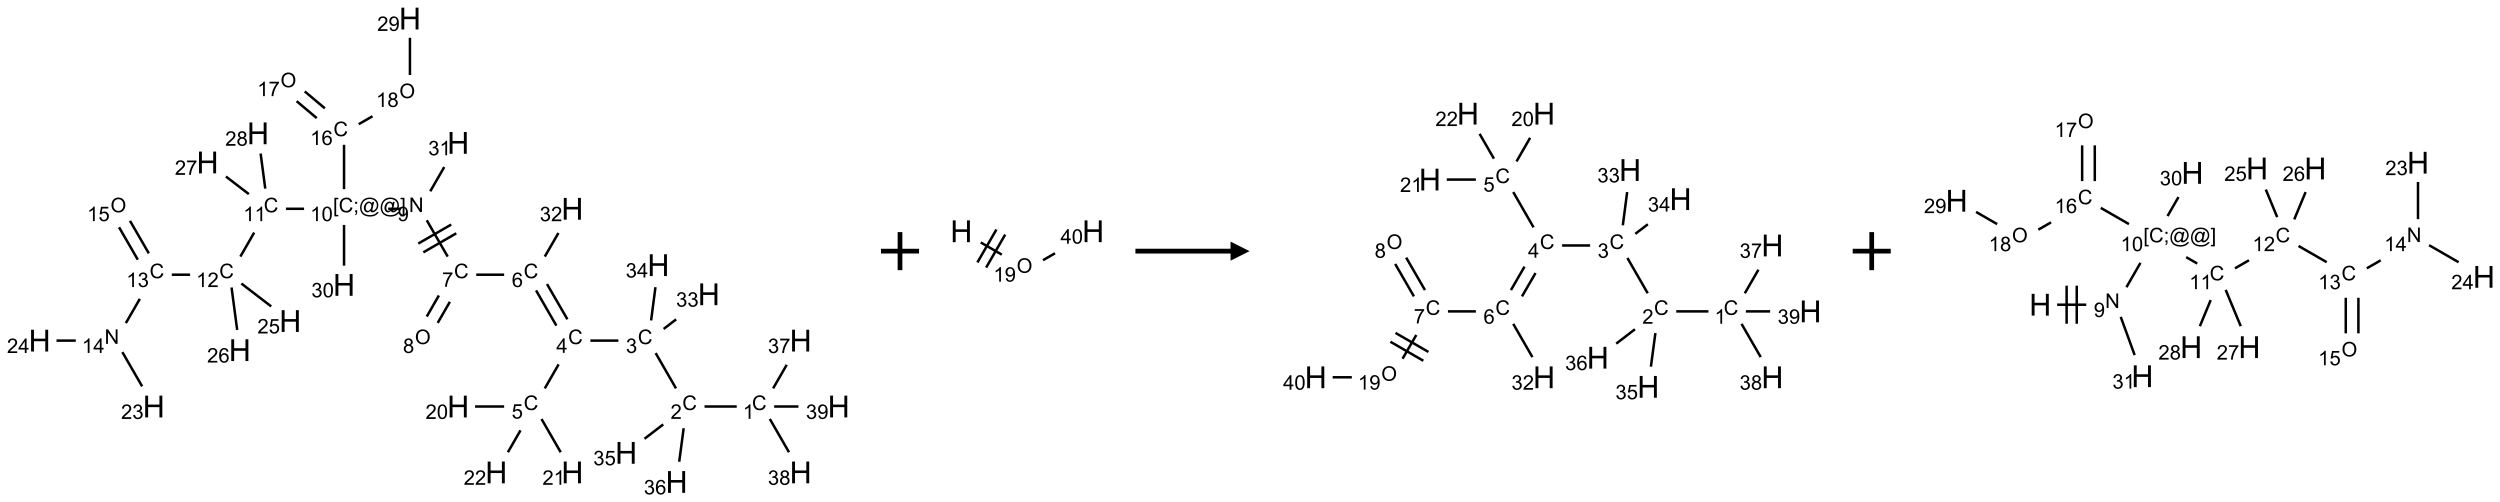 <?xml version="1.0" encoding="UTF-8"?>
<svg xmlns="http://www.w3.org/2000/svg" xmlns:xlink="http://www.w3.org/1999/xlink" width="1314" height="264" viewBox="0 0 1314 264">
<defs>
<g>
<g id="glyph-0-0">
<path d="M 1.332 0 L 1.332 -6.668 L 6.668 -6.668 L 6.668 0 Z M 1.5 -0.168 L 6.5 -0.168 L 6.5 -6.5 L 1.5 -6.5 Z M 1.5 -0.168 "/>
</g>
<g id="glyph-0-1">
<path d="M 6.27 -2.676 L 7.281 -2.422 C 7.07 -1.594 6.688 -0.961 6.137 -0.523 C 5.586 -0.086 4.914 0.129 4.121 0.129 C 3.297 0.129 2.629 -0.039 2.113 -0.371 C 1.598 -0.707 1.203 -1.191 0.934 -1.828 C 0.664 -2.465 0.531 -3.145 0.531 -3.875 C 0.531 -4.672 0.684 -5.363 0.988 -5.957 C 1.293 -6.547 1.723 -6.996 2.285 -7.305 C 2.844 -7.613 3.461 -7.766 4.137 -7.766 C 4.898 -7.766 5.543 -7.57 6.062 -7.184 C 6.582 -6.793 6.945 -6.246 7.152 -5.543 L 6.156 -5.309 C 5.98 -5.863 5.723 -6.266 5.387 -6.52 C 5.051 -6.773 4.625 -6.902 4.113 -6.902 C 3.527 -6.902 3.039 -6.762 2.645 -6.48 C 2.25 -6.199 1.973 -5.82 1.812 -5.348 C 1.652 -4.871 1.574 -4.383 1.574 -3.879 C 1.574 -3.23 1.668 -2.664 1.855 -2.18 C 2.047 -1.695 2.34 -1.332 2.738 -1.094 C 3.137 -0.855 3.57 -0.734 4.035 -0.734 C 4.602 -0.734 5.082 -0.898 5.473 -1.223 C 5.867 -1.551 6.133 -2.035 6.27 -2.676 Z M 6.27 -2.676 "/>
</g>
<g id="glyph-0-2">
<path d="M 3.973 0 L 3.035 0 L 3.035 -5.973 C 2.809 -5.758 2.516 -5.543 2.148 -5.328 C 1.781 -5.113 1.453 -4.953 1.16 -4.844 L 1.16 -5.75 C 1.684 -5.996 2.145 -6.297 2.535 -6.645 C 2.93 -6.996 3.207 -7.336 3.371 -7.668 L 3.973 -7.668 Z M 3.973 0 "/>
</g>
<g id="glyph-0-3">
<path d="M 5.371 -0.902 L 5.371 0 L 0.324 0 C 0.316 -0.227 0.352 -0.441 0.434 -0.652 C 0.562 -0.996 0.766 -1.332 1.051 -1.668 C 1.332 -2 1.742 -2.387 2.277 -2.824 C 3.105 -3.504 3.668 -4.043 3.957 -4.441 C 4.25 -4.84 4.395 -5.215 4.395 -5.566 C 4.395 -5.938 4.262 -6.254 3.996 -6.508 C 3.73 -6.762 3.387 -6.891 2.957 -6.891 C 2.508 -6.891 2.145 -6.754 1.875 -6.484 C 1.605 -6.215 1.469 -5.84 1.465 -5.359 L 0.5 -5.457 C 0.566 -6.176 0.812 -6.727 1.246 -7.102 C 1.676 -7.477 2.254 -7.668 2.98 -7.668 C 3.711 -7.668 4.293 -7.465 4.719 -7.059 C 5.145 -6.652 5.359 -6.148 5.359 -5.547 C 5.359 -5.242 5.297 -4.941 5.172 -4.645 C 5.047 -4.352 4.84 -4.039 4.551 -3.715 C 4.262 -3.387 3.777 -2.938 3.105 -2.371 C 2.543 -1.898 2.18 -1.578 2.02 -1.41 C 1.859 -1.242 1.73 -1.07 1.625 -0.902 Z M 5.371 -0.902 "/>
</g>
<g id="glyph-0-4">
<path d="M 0.449 -2.016 L 1.387 -2.141 C 1.492 -1.609 1.676 -1.227 1.934 -0.992 C 2.191 -0.758 2.508 -0.641 2.879 -0.641 C 3.32 -0.641 3.695 -0.793 3.996 -1.098 C 4.301 -1.402 4.453 -1.781 4.453 -2.234 C 4.453 -2.664 4.312 -3.02 4.031 -3.301 C 3.75 -3.578 3.391 -3.719 2.957 -3.719 C 2.781 -3.719 2.562 -3.684 2.297 -3.613 L 2.402 -4.438 C 2.465 -4.43 2.516 -4.426 2.551 -4.426 C 2.949 -4.426 3.312 -4.531 3.629 -4.738 C 3.949 -4.949 4.109 -5.27 4.109 -5.703 C 4.109 -6.047 3.992 -6.332 3.762 -6.559 C 3.527 -6.785 3.227 -6.895 2.859 -6.895 C 2.496 -6.895 2.191 -6.781 1.949 -6.551 C 1.707 -6.324 1.547 -5.98 1.48 -5.52 L 0.543 -5.688 C 0.656 -6.316 0.918 -6.805 1.324 -7.148 C 1.73 -7.492 2.234 -7.668 2.84 -7.668 C 3.254 -7.668 3.641 -7.578 3.988 -7.398 C 4.34 -7.219 4.609 -6.977 4.793 -6.668 C 4.98 -6.359 5.074 -6.031 5.074 -5.684 C 5.074 -5.352 4.984 -5.051 4.809 -4.781 C 4.629 -4.512 4.367 -4.297 4.02 -4.137 C 4.473 -4.031 4.824 -3.816 5.074 -3.488 C 5.324 -3.16 5.449 -2.75 5.449 -2.254 C 5.449 -1.59 5.203 -1.023 4.719 -0.559 C 4.234 -0.098 3.617 0.137 2.875 0.137 C 2.203 0.137 1.648 -0.062 1.207 -0.465 C 0.762 -0.863 0.512 -1.379 0.449 -2.016 Z M 0.449 -2.016 "/>
</g>
<g id="glyph-0-5">
<path d="M 3.449 0 L 3.449 -1.828 L 0.137 -1.828 L 0.137 -2.688 L 3.621 -7.637 L 4.387 -7.637 L 4.387 -2.688 L 5.418 -2.688 L 5.418 -1.828 L 4.387 -1.828 L 4.387 0 Z M 3.449 -2.688 L 3.449 -6.129 L 1.059 -2.688 Z M 3.449 -2.688 "/>
</g>
<g id="glyph-0-6">
<path d="M 0.441 -2 L 1.426 -2.082 C 1.5 -1.605 1.668 -1.242 1.934 -1.004 C 2.199 -0.762 2.52 -0.641 2.895 -0.641 C 3.348 -0.641 3.73 -0.812 4.043 -1.152 C 4.355 -1.492 4.512 -1.941 4.512 -2.504 C 4.512 -3.039 4.359 -3.461 4.059 -3.77 C 3.758 -4.078 3.367 -4.234 2.879 -4.234 C 2.578 -4.234 2.305 -4.164 2.062 -4.027 C 1.82 -3.891 1.629 -3.715 1.488 -3.496 L 0.609 -3.609 L 1.348 -7.531 L 5.145 -7.531 L 5.145 -6.637 L 2.098 -6.637 L 1.688 -4.582 C 2.145 -4.902 2.625 -5.062 3.129 -5.062 C 3.797 -5.062 4.359 -4.832 4.816 -4.371 C 5.277 -3.91 5.504 -3.312 5.504 -2.59 C 5.504 -1.898 5.305 -1.301 4.902 -0.797 C 4.41 -0.18 3.742 0.129 2.895 0.129 C 2.199 0.129 1.633 -0.062 1.195 -0.453 C 0.758 -0.844 0.504 -1.359 0.441 -2 Z M 0.441 -2 "/>
</g>
<g id="glyph-0-7">
<path d="M 0.441 -3.766 C 0.441 -4.668 0.535 -5.395 0.723 -5.945 C 0.906 -6.496 1.184 -6.922 1.551 -7.219 C 1.918 -7.516 2.375 -7.668 2.934 -7.668 C 3.344 -7.668 3.703 -7.586 4.012 -7.418 C 4.32 -7.254 4.574 -7.016 4.777 -6.707 C 4.977 -6.395 5.137 -6.016 5.25 -5.57 C 5.363 -5.125 5.422 -4.523 5.422 -3.766 C 5.422 -2.871 5.328 -2.148 5.145 -1.598 C 4.961 -1.047 4.688 -0.621 4.32 -0.32 C 3.953 -0.02 3.492 0.129 2.934 0.129 C 2.195 0.129 1.617 -0.133 1.199 -0.66 C 0.695 -1.297 0.441 -2.332 0.441 -3.766 Z M 1.406 -3.766 C 1.406 -2.512 1.555 -1.68 1.848 -1.262 C 2.141 -0.848 2.5 -0.641 2.934 -0.641 C 3.363 -0.641 3.727 -0.848 4.02 -1.266 C 4.312 -1.684 4.457 -2.516 4.457 -3.766 C 4.457 -5.023 4.312 -5.859 4.02 -6.27 C 3.727 -6.684 3.359 -6.891 2.922 -6.891 C 2.492 -6.891 2.148 -6.707 1.891 -6.344 C 1.566 -5.879 1.406 -5.02 1.406 -3.766 Z M 1.406 -3.766 "/>
</g>
<g id="glyph-0-8">
<path d="M 5.309 -5.766 L 4.375 -5.691 C 4.293 -6.059 4.172 -6.328 4.02 -6.496 C 3.766 -6.762 3.453 -6.895 3.082 -6.895 C 2.785 -6.895 2.523 -6.812 2.297 -6.645 C 2 -6.43 1.77 -6.117 1.598 -5.703 C 1.43 -5.289 1.34 -4.703 1.332 -3.938 C 1.559 -4.281 1.836 -4.535 2.16 -4.703 C 2.488 -4.871 2.828 -4.953 3.188 -4.953 C 3.812 -4.953 4.344 -4.723 4.785 -4.262 C 5.223 -3.801 5.441 -3.207 5.441 -2.48 C 5.441 -2 5.34 -1.555 5.133 -1.145 C 4.926 -0.73 4.641 -0.418 4.281 -0.199 C 3.922 0.02 3.512 0.129 3.051 0.129 C 2.27 0.129 1.633 -0.156 1.141 -0.73 C 0.648 -1.305 0.402 -2.254 0.402 -3.574 C 0.402 -5.051 0.672 -6.121 1.219 -6.793 C 1.695 -7.375 2.336 -7.668 3.141 -7.668 C 3.742 -7.668 4.234 -7.5 4.617 -7.16 C 5 -6.824 5.23 -6.359 5.309 -5.766 Z M 1.48 -2.473 C 1.48 -2.152 1.547 -1.844 1.684 -1.547 C 1.82 -1.25 2.016 -1.027 2.262 -0.871 C 2.508 -0.719 2.766 -0.641 3.035 -0.641 C 3.434 -0.641 3.773 -0.801 4.059 -1.121 C 4.344 -1.441 4.484 -1.875 4.484 -2.422 C 4.484 -2.949 4.344 -3.367 4.062 -3.668 C 3.781 -3.973 3.426 -4.125 3 -4.125 C 2.578 -4.125 2.219 -3.973 1.922 -3.668 C 1.625 -3.363 1.48 -2.969 1.48 -2.473 Z M 1.48 -2.473 "/>
</g>
<g id="glyph-0-9">
<path d="M 0.504 -6.637 L 0.504 -7.535 L 5.449 -7.535 L 5.449 -6.809 C 4.961 -6.289 4.48 -5.602 4.004 -4.746 C 3.527 -3.887 3.156 -3.004 2.895 -2.098 C 2.707 -1.461 2.59 -0.762 2.535 0 L 1.574 0 C 1.582 -0.602 1.703 -1.328 1.926 -2.176 C 2.152 -3.027 2.477 -3.848 2.898 -4.637 C 3.32 -5.426 3.77 -6.094 4.246 -6.637 Z M 0.504 -6.637 "/>
</g>
<g id="glyph-0-10">
<path d="M 0.516 -3.719 C 0.516 -4.984 0.855 -5.977 1.535 -6.695 C 2.215 -7.414 3.094 -7.77 4.172 -7.77 C 4.875 -7.77 5.512 -7.602 6.078 -7.266 C 6.645 -6.93 7.074 -6.461 7.371 -5.855 C 7.668 -5.254 7.816 -4.57 7.816 -3.809 C 7.816 -3.035 7.66 -2.34 7.348 -1.73 C 7.035 -1.117 6.594 -0.656 6.02 -0.34 C 5.449 -0.027 4.828 0.129 4.168 0.129 C 3.449 0.129 2.805 -0.043 2.238 -0.391 C 1.672 -0.738 1.246 -1.211 0.953 -1.812 C 0.66 -2.414 0.516 -3.047 0.516 -3.719 Z M 1.559 -3.703 C 1.559 -2.781 1.805 -2.059 2.301 -1.527 C 2.793 -1 3.414 -0.734 4.16 -0.734 C 4.922 -0.734 5.547 -1 6.039 -1.535 C 6.531 -2.07 6.777 -2.828 6.777 -3.812 C 6.777 -4.434 6.672 -4.977 6.461 -5.441 C 6.25 -5.902 5.945 -6.262 5.539 -6.52 C 5.133 -6.773 4.68 -6.902 4.176 -6.902 C 3.461 -6.902 2.848 -6.656 2.332 -6.164 C 1.816 -5.672 1.559 -4.852 1.559 -3.703 Z M 1.559 -3.703 "/>
</g>
<g id="glyph-0-11">
<path d="M 1.887 -4.141 C 1.496 -4.281 1.207 -4.484 1.02 -4.75 C 0.832 -5.016 0.738 -5.328 0.738 -5.699 C 0.738 -6.254 0.938 -6.719 1.34 -7.098 C 1.738 -7.477 2.27 -7.668 2.934 -7.668 C 3.598 -7.668 4.137 -7.473 4.543 -7.086 C 4.949 -6.699 5.152 -6.227 5.152 -5.672 C 5.152 -5.316 5.059 -5.008 4.871 -4.746 C 4.688 -4.484 4.406 -4.281 4.027 -4.141 C 4.496 -3.988 4.852 -3.742 5.098 -3.402 C 5.34 -3.062 5.465 -2.656 5.465 -2.184 C 5.465 -1.531 5.234 -0.98 4.77 -0.535 C 4.309 -0.09 3.703 0.129 2.949 0.129 C 2.195 0.129 1.586 -0.094 1.125 -0.539 C 0.664 -0.984 0.434 -1.543 0.434 -2.207 C 0.434 -2.703 0.559 -3.121 0.809 -3.457 C 1.062 -3.793 1.422 -4.02 1.887 -4.141 Z M 1.699 -5.73 C 1.699 -5.367 1.812 -5.074 2.047 -4.844 C 2.281 -4.613 2.582 -4.5 2.953 -4.5 C 3.312 -4.5 3.609 -4.613 3.84 -4.84 C 4.07 -5.066 4.188 -5.348 4.188 -5.676 C 4.188 -6.02 4.07 -6.309 3.832 -6.543 C 3.594 -6.777 3.297 -6.895 2.941 -6.895 C 2.586 -6.895 2.289 -6.781 2.051 -6.551 C 1.816 -6.324 1.699 -6.047 1.699 -5.73 Z M 1.395 -2.203 C 1.395 -1.938 1.461 -1.676 1.586 -1.426 C 1.711 -1.176 1.902 -0.984 2.152 -0.848 C 2.402 -0.711 2.672 -0.641 2.957 -0.641 C 3.406 -0.641 3.777 -0.785 4.066 -1.074 C 4.359 -1.363 4.504 -1.727 4.504 -2.172 C 4.504 -2.625 4.355 -2.996 4.055 -3.293 C 3.754 -3.586 3.379 -3.734 2.926 -3.734 C 2.484 -3.734 2.121 -3.59 1.832 -3.297 C 1.543 -3.004 1.395 -2.641 1.395 -2.203 Z M 1.395 -2.203 "/>
</g>
<g id="glyph-0-12">
<path d="M 0.812 0 L 0.812 -7.637 L 1.848 -7.637 L 5.859 -1.641 L 5.859 -7.637 L 6.828 -7.637 L 6.828 0 L 5.793 0 L 1.781 -6 L 1.781 0 Z M 0.812 0 "/>
</g>
<g id="glyph-0-13">
<path d="M 0.582 -1.766 L 1.484 -1.848 C 1.562 -1.426 1.707 -1.117 1.922 -0.926 C 2.137 -0.734 2.414 -0.641 2.75 -0.641 C 3.039 -0.641 3.289 -0.707 3.508 -0.84 C 3.727 -0.973 3.902 -1.148 4.043 -1.367 C 4.18 -1.586 4.297 -1.887 4.391 -2.262 C 4.484 -2.637 4.531 -3.016 4.531 -3.406 C 4.531 -3.449 4.531 -3.512 4.527 -3.594 C 4.34 -3.297 4.082 -3.055 3.758 -2.867 C 3.434 -2.68 3.082 -2.59 2.703 -2.59 C 2.07 -2.59 1.535 -2.816 1.098 -3.277 C 0.66 -3.734 0.441 -4.34 0.441 -5.09 C 0.441 -5.863 0.672 -6.484 1.129 -6.957 C 1.586 -7.43 2.156 -7.668 2.844 -7.668 C 3.34 -7.668 3.793 -7.531 4.207 -7.266 C 4.617 -7 4.93 -6.617 5.145 -6.121 C 5.355 -5.629 5.465 -4.91 5.465 -3.973 C 5.465 -2.996 5.359 -2.223 5.145 -1.645 C 4.934 -1.066 4.617 -0.625 4.199 -0.324 C 3.781 -0.02 3.293 0.129 2.73 0.129 C 2.133 0.129 1.645 -0.035 1.266 -0.367 C 0.887 -0.699 0.66 -1.164 0.582 -1.766 Z M 4.422 -5.137 C 4.422 -5.676 4.277 -6.102 3.992 -6.418 C 3.707 -6.734 3.359 -6.891 2.957 -6.891 C 2.543 -6.891 2.18 -6.719 1.871 -6.379 C 1.562 -6.039 1.406 -5.598 1.406 -5.059 C 1.406 -4.57 1.555 -4.176 1.848 -3.871 C 2.141 -3.566 2.5 -3.418 2.934 -3.418 C 3.367 -3.418 3.723 -3.57 4.004 -3.871 C 4.281 -4.176 4.422 -4.598 4.422 -5.137 Z M 4.422 -5.137 "/>
</g>
<g id="glyph-0-14">
<path d="M 0.723 2.121 L 0.723 -7.637 L 2.793 -7.637 L 2.793 -6.859 L 1.66 -6.859 L 1.66 1.344 L 2.793 1.344 L 2.793 2.121 Z M 0.723 2.121 "/>
</g>
<g id="glyph-0-15">
<path d="M 0.949 -4.465 L 0.949 -5.531 L 2.016 -5.531 L 2.016 -4.465 Z M 0.949 0 L 0.949 -1.066 L 2.016 -1.066 L 2.016 0 C 2.016 0.391 1.945 0.711 1.809 0.949 C 1.668 1.191 1.449 1.379 1.145 1.512 L 0.887 1.109 C 1.082 1.023 1.23 0.895 1.324 0.727 C 1.418 0.559 1.469 0.316 1.48 0 Z M 0.949 0 "/>
</g>
<g id="glyph-0-16">
<path d="M 6.047 -0.848 C 5.82 -0.59 5.57 -0.379 5.289 -0.223 C 5.008 -0.062 4.73 0.016 4.449 0.016 C 4.141 0.016 3.84 -0.074 3.547 -0.254 C 3.254 -0.434 3.02 -0.715 2.836 -1.09 C 2.652 -1.465 2.562 -1.875 2.562 -2.324 C 2.562 -2.875 2.703 -3.43 2.988 -3.98 C 3.27 -4.535 3.621 -4.953 4.043 -5.23 C 4.461 -5.508 4.871 -5.645 5.266 -5.645 C 5.566 -5.645 5.855 -5.566 6.129 -5.41 C 6.402 -5.25 6.641 -5.012 6.84 -4.688 L 7.016 -5.496 L 7.949 -5.496 L 7.199 -2 C 7.094 -1.516 7.043 -1.246 7.043 -1.191 C 7.043 -1.098 7.078 -1.02 7.148 -0.949 C 7.219 -0.883 7.305 -0.848 7.406 -0.848 C 7.59 -0.848 7.832 -0.953 8.129 -1.168 C 8.527 -1.445 8.84 -1.816 9.07 -2.285 C 9.301 -2.75 9.418 -3.234 9.418 -3.73 C 9.418 -4.309 9.27 -4.852 8.973 -5.355 C 8.676 -5.859 8.23 -6.262 7.645 -6.562 C 7.055 -6.863 6.406 -7.016 5.691 -7.016 C 4.879 -7.016 4.137 -6.824 3.465 -6.445 C 2.793 -6.066 2.273 -5.52 1.902 -4.809 C 1.535 -4.098 1.348 -3.34 1.348 -2.527 C 1.348 -1.676 1.535 -0.941 1.902 -0.328 C 2.273 0.285 2.809 0.742 3.508 1.035 C 4.207 1.328 4.984 1.473 5.832 1.473 C 6.742 1.473 7.504 1.32 8.121 1.016 C 8.734 0.711 9.195 0.34 9.5 -0.098 L 10.441 -0.098 C 10.266 0.266 9.961 0.637 9.531 1.016 C 9.102 1.395 8.59 1.695 7.996 1.914 C 7.402 2.133 6.688 2.246 5.848 2.246 C 5.078 2.246 4.367 2.145 3.715 1.949 C 3.066 1.75 2.512 1.453 2.051 1.055 C 1.594 0.656 1.25 0.199 1.016 -0.316 C 0.723 -0.973 0.578 -1.684 0.578 -2.441 C 0.578 -3.289 0.75 -4.098 1.098 -4.863 C 1.523 -5.805 2.125 -6.527 2.902 -7.027 C 3.684 -7.527 4.629 -7.777 5.738 -7.777 C 6.602 -7.777 7.375 -7.602 8.059 -7.246 C 8.746 -6.895 9.285 -6.371 9.684 -5.672 C 10.02 -5.07 10.188 -4.418 10.188 -3.715 C 10.188 -2.707 9.832 -1.812 9.125 -1.031 C 8.492 -0.328 7.801 0.02 7.051 0.02 C 6.812 0.02 6.617 -0.016 6.473 -0.09 C 6.324 -0.16 6.215 -0.266 6.145 -0.402 C 6.102 -0.488 6.066 -0.637 6.047 -0.848 Z M 3.527 -2.262 C 3.527 -1.785 3.641 -1.414 3.863 -1.152 C 4.09 -0.887 4.348 -0.754 4.641 -0.754 C 4.836 -0.754 5.039 -0.812 5.254 -0.93 C 5.469 -1.047 5.676 -1.219 5.871 -1.449 C 6.066 -1.676 6.23 -1.969 6.355 -2.32 C 6.48 -2.672 6.543 -3.027 6.543 -3.379 C 6.543 -3.852 6.426 -4.219 6.191 -4.48 C 5.957 -4.738 5.672 -4.871 5.332 -4.871 C 5.109 -4.871 4.902 -4.812 4.707 -4.699 C 4.512 -4.586 4.32 -4.406 4.137 -4.156 C 3.953 -3.906 3.805 -3.602 3.691 -3.246 C 3.582 -2.887 3.527 -2.559 3.527 -2.262 Z M 3.527 -2.262 "/>
</g>
<g id="glyph-0-17">
<path d="M 2.27 2.121 L 0.203 2.121 L 0.203 1.344 L 1.332 1.344 L 1.332 -6.859 L 0.203 -6.859 L 0.203 -7.637 L 2.27 -7.637 Z M 2.27 2.121 "/>
</g>
<g id="glyph-1-0">
<path d="M 2 0 L 2 -10 L 10 -10 L 10 0 Z M 2.25 -0.25 L 9.75 -0.25 L 9.75 -9.75 L 2.25 -9.75 Z M 2.25 -0.25 "/>
</g>
<g id="glyph-1-1">
<path d="M 1.281 0 L 1.281 -11.453 L 2.797 -11.453 L 2.797 -6.75 L 8.75 -6.75 L 8.75 -11.453 L 10.266 -11.453 L 10.266 0 L 8.75 0 L 8.75 -5.398 L 2.797 -5.398 L 2.797 0 Z M 1.281 0 "/>
</g>
</g>
</defs>
<path fill="none" stroke-width="0.033" stroke-linecap="butt" stroke-linejoin="miter" stroke="rgb(0%, 0%, 0%)" stroke-opacity="1" stroke-miterlimit="10" d="M 9.16 5.098 L 8.737 5.098 " transform="matrix(40, 0, 0, 40, 20.824, 9.744)"/>
<path fill="none" stroke-width="0.033" stroke-linecap="butt" stroke-linejoin="miter" stroke="rgb(0%, 0%, 0%)" stroke-opacity="1" stroke-miterlimit="10" d="M 8.362 4.86 L 8.095 4.396 " transform="matrix(40, 0, 0, 40, 20.824, 9.744)"/>
<path fill="none" stroke-width="0.033" stroke-linecap="butt" stroke-linejoin="miter" stroke="rgb(0%, 0%, 0%)" stroke-opacity="1" stroke-miterlimit="10" d="M 7.605 4.232 L 7.237 4.232 " transform="matrix(40, 0, 0, 40, 20.824, 9.744)"/>
<path fill="none" stroke-width="0.033" stroke-linecap="butt" stroke-linejoin="miter" stroke="rgb(0%, 0%, 0%)" stroke-opacity="1" stroke-miterlimit="10" d="M 6.82 4.544 L 6.638 4.86 " transform="matrix(40, 0, 0, 40, 20.824, 9.744)"/>
<path fill="none" stroke-width="0.033" stroke-linecap="butt" stroke-linejoin="miter" stroke="rgb(0%, 0%, 0%)" stroke-opacity="1" stroke-miterlimit="10" d="M 6.104 5.098 L 5.722 5.098 " transform="matrix(40, 0, 0, 40, 20.824, 9.744)"/>
<path fill="none" stroke-width="0.033" stroke-linecap="butt" stroke-linejoin="miter" stroke="rgb(0%, 0%, 0%)" stroke-opacity="1" stroke-miterlimit="10" d="M 6.595 5.262 L 6.847 5.699 " transform="matrix(40, 0, 0, 40, 20.824, 9.744)"/>
<path fill="none" stroke-width="0.033" stroke-linecap="butt" stroke-linejoin="miter" stroke="rgb(0%, 0%, 0%)" stroke-opacity="1" stroke-miterlimit="10" d="M 6.319 5.411 L 6.153 5.699 " transform="matrix(40, 0, 0, 40, 20.824, 9.744)"/>
<path fill="none" stroke-width="0.033" stroke-linecap="butt" stroke-linejoin="miter" stroke="rgb(0%, 0%, 0%)" stroke-opacity="1" stroke-miterlimit="10" d="M 6.935 3.952 L 6.667 3.489 " transform="matrix(40, 0, 0, 40, 20.824, 9.744)"/>
<path fill="none" stroke-width="0.033" stroke-linecap="butt" stroke-linejoin="miter" stroke="rgb(0%, 0%, 0%)" stroke-opacity="1" stroke-miterlimit="10" d="M 6.79 4.035 L 6.523 3.572 " transform="matrix(40, 0, 0, 40, 20.824, 9.744)"/>
<path fill="none" stroke-width="0.033" stroke-linecap="butt" stroke-linejoin="miter" stroke="rgb(0%, 0%, 0%)" stroke-opacity="1" stroke-miterlimit="10" d="M 6.104 3.366 L 5.737 3.366 " transform="matrix(40, 0, 0, 40, 20.824, 9.744)"/>
<path fill="none" stroke-width="0.033" stroke-linecap="butt" stroke-linejoin="miter" stroke="rgb(0%, 0%, 0%)" stroke-opacity="1" stroke-miterlimit="10" d="M 5.246 3.639 L 5.087 3.916 " transform="matrix(40, 0, 0, 40, 20.824, 9.744)"/>
<path fill="none" stroke-width="0.033" stroke-linecap="butt" stroke-linejoin="miter" stroke="rgb(0%, 0%, 0%)" stroke-opacity="1" stroke-miterlimit="10" d="M 5.391 3.722 L 5.231 3.999 " transform="matrix(40, 0, 0, 40, 20.824, 9.744)"/>
<path fill="none" stroke-width="0.033" stroke-linecap="butt" stroke-linejoin="miter" stroke="rgb(0%, 0%, 0%)" stroke-opacity="1" stroke-miterlimit="10" d="M 5.362 3.128 L 5.087 2.651 " transform="matrix(40, 0, 0, 40, 20.824, 9.744)"/>
<path fill="none" stroke-width="0.033" stroke-linecap="butt" stroke-linejoin="miter" stroke="rgb(0%, 0%, 0%)" stroke-opacity="1" stroke-miterlimit="10" d="M 5.408 2.707 L 4.975 2.957 " transform="matrix(40, 0, 0, 40, 20.824, 9.744)"/>
<path fill="none" stroke-width="0.033" stroke-linecap="butt" stroke-linejoin="miter" stroke="rgb(0%, 0%, 0%)" stroke-opacity="1" stroke-miterlimit="10" d="M 5.475 2.822 L 5.042 3.072 " transform="matrix(40, 0, 0, 40, 20.824, 9.744)"/>
<path fill="none" stroke-width="0.033" stroke-linecap="butt" stroke-linejoin="miter" stroke="rgb(0%, 0%, 0%)" stroke-opacity="1" stroke-miterlimit="10" d="M 4.746 2.5 L 4.58 2.5 " transform="matrix(40, 0, 0, 40, 20.824, 9.744)"/>
<path fill="none" stroke-width="0.033" stroke-linecap="butt" stroke-linejoin="miter" stroke="rgb(0%, 0%, 0%)" stroke-opacity="1" stroke-miterlimit="10" d="M 3.475 2.5 L 3.237 2.5 " transform="matrix(40, 0, 0, 40, 20.824, 9.744)"/>
<path fill="none" stroke-width="0.033" stroke-linecap="butt" stroke-linejoin="miter" stroke="rgb(0%, 0%, 0%)" stroke-opacity="1" stroke-miterlimit="10" d="M 2.819 2.813 L 2.638 3.128 " transform="matrix(40, 0, 0, 40, 20.824, 9.744)"/>
<path fill="none" stroke-width="0.033" stroke-linecap="butt" stroke-linejoin="miter" stroke="rgb(0%, 0%, 0%)" stroke-opacity="1" stroke-miterlimit="10" d="M 1.977 3.366 L 1.737 3.366 " transform="matrix(40, 0, 0, 40, 20.824, 9.744)"/>
<path fill="none" stroke-width="0.033" stroke-linecap="butt" stroke-linejoin="miter" stroke="rgb(0%, 0%, 0%)" stroke-opacity="1" stroke-miterlimit="10" d="M 1.317 3.683 L 1.133 4.002 " transform="matrix(40, 0, 0, 40, 20.824, 9.744)"/>
<path fill="none" stroke-width="0.033" stroke-linecap="butt" stroke-linejoin="miter" stroke="rgb(0%, 0%, 0%)" stroke-opacity="1" stroke-miterlimit="10" d="M 1.087 4.383 L 1.347 4.833 " transform="matrix(40, 0, 0, 40, 20.824, 9.744)"/>
<path fill="none" stroke-width="0.033" stroke-linecap="butt" stroke-linejoin="miter" stroke="rgb(0%, 0%, 0%)" stroke-opacity="1" stroke-miterlimit="10" d="M 0.475 4.232 L 0.222 4.232 " transform="matrix(40, 0, 0, 40, 20.824, 9.744)"/>
<path fill="none" stroke-width="0.033" stroke-linecap="butt" stroke-linejoin="miter" stroke="rgb(0%, 0%, 0%)" stroke-opacity="1" stroke-miterlimit="10" d="M 1.435 3.086 L 1.188 2.659 " transform="matrix(40, 0, 0, 40, 20.824, 9.744)"/>
<path fill="none" stroke-width="0.033" stroke-linecap="butt" stroke-linejoin="miter" stroke="rgb(0%, 0%, 0%)" stroke-opacity="1" stroke-miterlimit="10" d="M 1.29 3.169 L 1.044 2.743 " transform="matrix(40, 0, 0, 40, 20.824, 9.744)"/>
<path fill="none" stroke-width="0.033" stroke-linecap="butt" stroke-linejoin="miter" stroke="rgb(0%, 0%, 0%)" stroke-opacity="1" stroke-miterlimit="10" d="M 2.651 3.482 L 3.043 3.783 " transform="matrix(40, 0, 0, 40, 20.824, 9.744)"/>
<path fill="none" stroke-width="0.033" stroke-linecap="butt" stroke-linejoin="miter" stroke="rgb(0%, 0%, 0%)" stroke-opacity="1" stroke-miterlimit="10" d="M 2.522 3.534 L 2.596 4.092 " transform="matrix(40, 0, 0, 40, 20.824, 9.744)"/>
<path fill="none" stroke-width="0.033" stroke-linecap="butt" stroke-linejoin="miter" stroke="rgb(0%, 0%, 0%)" stroke-opacity="1" stroke-miterlimit="10" d="M 2.749 2.307 L 2.448 2.076 " transform="matrix(40, 0, 0, 40, 20.824, 9.744)"/>
<path fill="none" stroke-width="0.033" stroke-linecap="butt" stroke-linejoin="miter" stroke="rgb(0%, 0%, 0%)" stroke-opacity="1" stroke-miterlimit="10" d="M 2.965 2.235 L 2.904 1.774 " transform="matrix(40, 0, 0, 40, 20.824, 9.744)"/>
<path fill="none" stroke-width="0.033" stroke-linecap="butt" stroke-linejoin="miter" stroke="rgb(0%, 0%, 0%)" stroke-opacity="1" stroke-miterlimit="10" d="M 4 2.242 L 4 1.659 " transform="matrix(40, 0, 0, 40, 20.824, 9.744)"/>
<path fill="none" stroke-width="0.033" stroke-linecap="butt" stroke-linejoin="miter" stroke="rgb(0%, 0%, 0%)" stroke-opacity="1" stroke-miterlimit="10" d="M 3.748 1.18 L 3.484 0.958 " transform="matrix(40, 0, 0, 40, 20.824, 9.744)"/>
<path fill="none" stroke-width="0.033" stroke-linecap="butt" stroke-linejoin="miter" stroke="rgb(0%, 0%, 0%)" stroke-opacity="1" stroke-miterlimit="10" d="M 3.641 1.308 L 3.377 1.086 " transform="matrix(40, 0, 0, 40, 20.824, 9.744)"/>
<path fill="none" stroke-width="0.033" stroke-linecap="butt" stroke-linejoin="miter" stroke="rgb(0%, 0%, 0%)" stroke-opacity="1" stroke-miterlimit="10" d="M 4.193 1.388 L 4.374 1.284 " transform="matrix(40, 0, 0, 40, 20.824, 9.744)"/>
<path fill="none" stroke-width="0.033" stroke-linecap="butt" stroke-linejoin="miter" stroke="rgb(0%, 0%, 0%)" stroke-opacity="1" stroke-miterlimit="10" d="M 4.866 0.742 L 4.866 0.253 " transform="matrix(40, 0, 0, 40, 20.824, 9.744)"/>
<path fill="none" stroke-width="0.033" stroke-linecap="butt" stroke-linejoin="miter" stroke="rgb(0%, 0%, 0%)" stroke-opacity="1" stroke-miterlimit="10" d="M 4 2.712 L 4 3.247 " transform="matrix(40, 0, 0, 40, 20.824, 9.744)"/>
<path fill="none" stroke-width="0.033" stroke-linecap="butt" stroke-linejoin="miter" stroke="rgb(0%, 0%, 0%)" stroke-opacity="1" stroke-miterlimit="10" d="M 5.133 2.27 L 5.317 1.951 " transform="matrix(40, 0, 0, 40, 20.824, 9.744)"/>
<path fill="none" stroke-width="0.033" stroke-linecap="butt" stroke-linejoin="miter" stroke="rgb(0%, 0%, 0%)" stroke-opacity="1" stroke-miterlimit="10" d="M 6.638 3.128 L 6.817 2.818 " transform="matrix(40, 0, 0, 40, 20.824, 9.744)"/>
<path fill="none" stroke-width="0.033" stroke-linecap="butt" stroke-linejoin="miter" stroke="rgb(0%, 0%, 0%)" stroke-opacity="1" stroke-miterlimit="10" d="M 8.199 4.079 L 8.364 3.953 " transform="matrix(40, 0, 0, 40, 20.824, 9.744)"/>
<path fill="none" stroke-width="0.033" stroke-linecap="butt" stroke-linejoin="miter" stroke="rgb(0%, 0%, 0%)" stroke-opacity="1" stroke-miterlimit="10" d="M 8.035 3.967 L 8.092 3.53 " transform="matrix(40, 0, 0, 40, 20.824, 9.744)"/>
<path fill="none" stroke-width="0.033" stroke-linecap="butt" stroke-linejoin="miter" stroke="rgb(0%, 0%, 0%)" stroke-opacity="1" stroke-miterlimit="10" d="M 8.194 5.333 L 7.948 5.522 " transform="matrix(40, 0, 0, 40, 20.824, 9.744)"/>
<path fill="none" stroke-width="0.033" stroke-linecap="butt" stroke-linejoin="miter" stroke="rgb(0%, 0%, 0%)" stroke-opacity="1" stroke-miterlimit="10" d="M 8.463 5.383 L 8.404 5.824 " transform="matrix(40, 0, 0, 40, 20.824, 9.744)"/>
<path fill="none" stroke-width="0.033" stroke-linecap="butt" stroke-linejoin="miter" stroke="rgb(0%, 0%, 0%)" stroke-opacity="1" stroke-miterlimit="10" d="M 9.638 4.86 L 9.817 4.55 " transform="matrix(40, 0, 0, 40, 20.824, 9.744)"/>
<path fill="none" stroke-width="0.033" stroke-linecap="butt" stroke-linejoin="miter" stroke="rgb(0%, 0%, 0%)" stroke-opacity="1" stroke-miterlimit="10" d="M 9.595 5.262 L 9.847 5.699 " transform="matrix(40, 0, 0, 40, 20.824, 9.744)"/>
<path fill="none" stroke-width="0.033" stroke-linecap="butt" stroke-linejoin="miter" stroke="rgb(0%, 0%, 0%)" stroke-opacity="1" stroke-miterlimit="10" d="M 9.652 5.098 L 9.971 5.098 " transform="matrix(40, 0, 0, 40, 20.824, 9.744)"/>
<g fill="rgb(0%, 0%, 0%)" fill-opacity="1">
<use xlink:href="#glyph-0-1" x="395.23" y="215.512"/>
</g>
<g fill="rgb(0%, 0%, 0%)" fill-opacity="1">
<use xlink:href="#glyph-0-2" x="390.453" y="220.148"/>
</g>
<g fill="rgb(0%, 0%, 0%)" fill-opacity="1">
<use xlink:href="#glyph-0-1" x="358.605" y="215.512"/>
</g>
<g fill="rgb(0%, 0%, 0%)" fill-opacity="1">
<use xlink:href="#glyph-0-3" x="352.434" y="220.148"/>
</g>
<g fill="rgb(0%, 0%, 0%)" fill-opacity="1">
<use xlink:href="#glyph-0-1" x="335.23" y="180.871"/>
</g>
<g fill="rgb(0%, 0%, 0%)" fill-opacity="1">
<use xlink:href="#glyph-0-4" x="328.98" y="185.508"/>
</g>
<g fill="rgb(0%, 0%, 0%)" fill-opacity="1">
<use xlink:href="#glyph-0-1" x="298.605" y="180.871"/>
</g>
<g fill="rgb(0%, 0%, 0%)" fill-opacity="1">
<use xlink:href="#glyph-0-5" x="292.387" y="185.477"/>
</g>
<g fill="rgb(0%, 0%, 0%)" fill-opacity="1">
<use xlink:href="#glyph-0-1" x="275.23" y="215.512"/>
</g>
<g fill="rgb(0%, 0%, 0%)" fill-opacity="1">
<use xlink:href="#glyph-0-6" x="268.922" y="220.016"/>
</g>
<g fill="rgb(0%, 0%, 0%)" fill-opacity="1">
<use xlink:href="#glyph-1-1" x="235.051" y="219.395"/>
</g>
<g fill="rgb(0%, 0%, 0%)" fill-opacity="1">
<use xlink:href="#glyph-0-3" x="223.645" y="220.188"/>
<use xlink:href="#glyph-0-7" x="229.577" y="220.188"/>
</g>
<g fill="rgb(0%, 0%, 0%)" fill-opacity="1">
<use xlink:href="#glyph-1-1" x="295.051" y="254.035"/>
</g>
<g fill="rgb(0%, 0%, 0%)" fill-opacity="1">
<use xlink:href="#glyph-0-3" x="285.094" y="254.828"/>
<use xlink:href="#glyph-0-2" x="291.026" y="254.828"/>
</g>
<g fill="rgb(0%, 0%, 0%)" fill-opacity="1">
<use xlink:href="#glyph-1-1" x="255.051" y="254.035"/>
</g>
<g fill="rgb(0%, 0%, 0%)" fill-opacity="1">
<use xlink:href="#glyph-0-3" x="243.699" y="254.828"/>
<use xlink:href="#glyph-0-3" x="249.632" y="254.828"/>
</g>
<g fill="rgb(0%, 0%, 0%)" fill-opacity="1">
<use xlink:href="#glyph-0-1" x="275.23" y="146.23"/>
</g>
<g fill="rgb(0%, 0%, 0%)" fill-opacity="1">
<use xlink:href="#glyph-0-8" x="268.984" y="150.867"/>
</g>
<g fill="rgb(0%, 0%, 0%)" fill-opacity="1">
<use xlink:href="#glyph-0-1" x="238.605" y="146.23"/>
</g>
<g fill="rgb(0%, 0%, 0%)" fill-opacity="1">
<use xlink:href="#glyph-0-9" x="232.355" y="150.738"/>
</g>
<g fill="rgb(0%, 0%, 0%)" fill-opacity="1">
<use xlink:href="#glyph-0-10" x="218.07" y="180.875"/>
</g>
<g fill="rgb(0%, 0%, 0%)" fill-opacity="1">
<use xlink:href="#glyph-0-11" x="211.789" y="185.508"/>
</g>
<g fill="rgb(0%, 0%, 0%)" fill-opacity="1">
<use xlink:href="#glyph-0-12" x="214.949" y="111.457"/>
</g>
<g fill="rgb(0%, 0%, 0%)" fill-opacity="1">
<use xlink:href="#glyph-0-13" x="208.965" y="116.227"/>
</g>
<g fill="rgb(0%, 0%, 0%)" fill-opacity="1">
<use xlink:href="#glyph-0-14" x="175.035" y="111.598"/>
<use xlink:href="#glyph-0-1" x="177.999" y="111.598"/>
<use xlink:href="#glyph-0-15" x="185.702" y="111.598"/>
<use xlink:href="#glyph-0-16" x="188.665" y="111.598"/>
<use xlink:href="#glyph-0-16" x="199.493" y="111.598"/>
<use xlink:href="#glyph-0-17" x="210.322" y="111.598"/>
</g>
<g fill="rgb(0%, 0%, 0%)" fill-opacity="1">
<use xlink:href="#glyph-0-2" x="163.074" y="116.227"/>
<use xlink:href="#glyph-0-7" x="169.007" y="116.227"/>
</g>
<g fill="rgb(0%, 0%, 0%)" fill-opacity="1">
<use xlink:href="#glyph-0-1" x="138.605" y="111.59"/>
</g>
<g fill="rgb(0%, 0%, 0%)" fill-opacity="1">
<use xlink:href="#glyph-0-2" x="127.895" y="116.227"/>
<use xlink:href="#glyph-0-2" x="133.827" y="116.227"/>
</g>
<g fill="rgb(0%, 0%, 0%)" fill-opacity="1">
<use xlink:href="#glyph-0-1" x="115.23" y="146.23"/>
</g>
<g fill="rgb(0%, 0%, 0%)" fill-opacity="1">
<use xlink:href="#glyph-0-2" x="103.125" y="150.867"/>
<use xlink:href="#glyph-0-3" x="109.057" y="150.867"/>
</g>
<g fill="rgb(0%, 0%, 0%)" fill-opacity="1">
<use xlink:href="#glyph-0-1" x="78.605" y="146.23"/>
</g>
<g fill="rgb(0%, 0%, 0%)" fill-opacity="1">
<use xlink:href="#glyph-0-2" x="66.422" y="150.867"/>
<use xlink:href="#glyph-0-4" x="72.354" y="150.867"/>
</g>
<g fill="rgb(0%, 0%, 0%)" fill-opacity="1">
<use xlink:href="#glyph-0-12" x="54.949" y="180.738"/>
</g>
<g fill="rgb(0%, 0%, 0%)" fill-opacity="1">
<use xlink:href="#glyph-0-2" x="43.078" y="185.508"/>
<use xlink:href="#glyph-0-5" x="49.01" y="185.508"/>
</g>
<g fill="rgb(0%, 0%, 0%)" fill-opacity="1">
<use xlink:href="#glyph-1-1" x="75.051" y="219.395"/>
</g>
<g fill="rgb(0%, 0%, 0%)" fill-opacity="1">
<use xlink:href="#glyph-0-3" x="63.621" y="220.188"/>
<use xlink:href="#glyph-0-4" x="69.553" y="220.188"/>
</g>
<g fill="rgb(0%, 0%, 0%)" fill-opacity="1">
<use xlink:href="#glyph-1-1" x="15.051" y="184.754"/>
</g>
<g fill="rgb(0%, 0%, 0%)" fill-opacity="1">
<use xlink:href="#glyph-0-3" x="3.652" y="185.547"/>
<use xlink:href="#glyph-0-5" x="9.585" y="185.547"/>
</g>
<g fill="rgb(0%, 0%, 0%)" fill-opacity="1">
<use xlink:href="#glyph-0-10" x="58.07" y="111.594"/>
</g>
<g fill="rgb(0%, 0%, 0%)" fill-opacity="1">
<use xlink:href="#glyph-0-2" x="45.812" y="116.227"/>
<use xlink:href="#glyph-0-6" x="51.745" y="116.227"/>
</g>
<g fill="rgb(0%, 0%, 0%)" fill-opacity="1">
<use xlink:href="#glyph-1-1" x="146.785" y="174.465"/>
</g>
<g fill="rgb(0%, 0%, 0%)" fill-opacity="1">
<use xlink:href="#glyph-0-3" x="135.297" y="175.254"/>
<use xlink:href="#glyph-0-6" x="141.229" y="175.254"/>
</g>
<g fill="rgb(0%, 0%, 0%)" fill-opacity="1">
<use xlink:href="#glyph-1-1" x="120.273" y="189.77"/>
</g>
<g fill="rgb(0%, 0%, 0%)" fill-opacity="1">
<use xlink:href="#glyph-0-3" x="108.848" y="190.562"/>
<use xlink:href="#glyph-0-8" x="114.78" y="190.562"/>
</g>
<g fill="rgb(0%, 0%, 0%)" fill-opacity="1">
<use xlink:href="#glyph-1-1" x="103.316" y="91.121"/>
</g>
<g fill="rgb(0%, 0%, 0%)" fill-opacity="1">
<use xlink:href="#glyph-0-3" x="91.887" y="91.914"/>
<use xlink:href="#glyph-0-9" x="97.819" y="91.914"/>
</g>
<g fill="rgb(0%, 0%, 0%)" fill-opacity="1">
<use xlink:href="#glyph-1-1" x="129.832" y="75.812"/>
</g>
<g fill="rgb(0%, 0%, 0%)" fill-opacity="1">
<use xlink:href="#glyph-0-3" x="118.383" y="76.605"/>
<use xlink:href="#glyph-0-11" x="124.315" y="76.605"/>
</g>
<g fill="rgb(0%, 0%, 0%)" fill-opacity="1">
<use xlink:href="#glyph-0-1" x="175.23" y="71.59"/>
</g>
<g fill="rgb(0%, 0%, 0%)" fill-opacity="1">
<use xlink:href="#glyph-0-2" x="163.051" y="76.227"/>
<use xlink:href="#glyph-0-8" x="168.983" y="76.227"/>
</g>
<g fill="rgb(0%, 0%, 0%)" fill-opacity="1">
<use xlink:href="#glyph-0-10" x="147.43" y="45.883"/>
</g>
<g fill="rgb(0%, 0%, 0%)" fill-opacity="1">
<use xlink:href="#glyph-0-2" x="135.227" y="50.512"/>
<use xlink:href="#glyph-0-9" x="141.159" y="50.512"/>
</g>
<g fill="rgb(0%, 0%, 0%)" fill-opacity="1">
<use xlink:href="#glyph-0-10" x="209.887" y="51.594"/>
</g>
<g fill="rgb(0%, 0%, 0%)" fill-opacity="1">
<use xlink:href="#glyph-0-2" x="197.672" y="56.227"/>
<use xlink:href="#glyph-0-11" x="203.604" y="56.227"/>
</g>
<g fill="rgb(0%, 0%, 0%)" fill-opacity="1">
<use xlink:href="#glyph-1-1" x="209.691" y="15.473"/>
</g>
<g fill="rgb(0%, 0%, 0%)" fill-opacity="1">
<use xlink:href="#glyph-0-3" x="198.246" y="16.266"/>
<use xlink:href="#glyph-0-13" x="204.178" y="16.266"/>
</g>
<g fill="rgb(0%, 0%, 0%)" fill-opacity="1">
<use xlink:href="#glyph-1-1" x="175.051" y="155.473"/>
</g>
<g fill="rgb(0%, 0%, 0%)" fill-opacity="1">
<use xlink:href="#glyph-0-4" x="163.645" y="156.266"/>
<use xlink:href="#glyph-0-7" x="169.577" y="156.266"/>
</g>
<g fill="rgb(0%, 0%, 0%)" fill-opacity="1">
<use xlink:href="#glyph-1-1" x="235.051" y="80.832"/>
</g>
<g fill="rgb(0%, 0%, 0%)" fill-opacity="1">
<use xlink:href="#glyph-0-4" x="225.094" y="81.621"/>
<use xlink:href="#glyph-0-2" x="231.026" y="81.621"/>
</g>
<g fill="rgb(0%, 0%, 0%)" fill-opacity="1">
<use xlink:href="#glyph-1-1" x="295.051" y="115.473"/>
</g>
<g fill="rgb(0%, 0%, 0%)" fill-opacity="1">
<use xlink:href="#glyph-0-4" x="283.695" y="116.266"/>
<use xlink:href="#glyph-0-3" x="289.628" y="116.266"/>
</g>
<g fill="rgb(0%, 0%, 0%)" fill-opacity="1">
<use xlink:href="#glyph-1-1" x="366.785" y="160.402"/>
</g>
<g fill="rgb(0%, 0%, 0%)" fill-opacity="1">
<use xlink:href="#glyph-0-4" x="355.352" y="161.195"/>
<use xlink:href="#glyph-0-4" x="361.284" y="161.195"/>
</g>
<g fill="rgb(0%, 0%, 0%)" fill-opacity="1">
<use xlink:href="#glyph-1-1" x="340.273" y="145.098"/>
</g>
<g fill="rgb(0%, 0%, 0%)" fill-opacity="1">
<use xlink:href="#glyph-0-4" x="328.871" y="145.887"/>
<use xlink:href="#glyph-0-5" x="334.803" y="145.887"/>
</g>
<g fill="rgb(0%, 0%, 0%)" fill-opacity="1">
<use xlink:href="#glyph-1-1" x="323.316" y="243.746"/>
</g>
<g fill="rgb(0%, 0%, 0%)" fill-opacity="1">
<use xlink:href="#glyph-0-4" x="311.828" y="244.539"/>
<use xlink:href="#glyph-0-6" x="317.76" y="244.539"/>
</g>
<g fill="rgb(0%, 0%, 0%)" fill-opacity="1">
<use xlink:href="#glyph-1-1" x="349.832" y="259.051"/>
</g>
<g fill="rgb(0%, 0%, 0%)" fill-opacity="1">
<use xlink:href="#glyph-0-4" x="338.402" y="259.844"/>
<use xlink:href="#glyph-0-8" x="344.335" y="259.844"/>
</g>
<g fill="rgb(0%, 0%, 0%)" fill-opacity="1">
<use xlink:href="#glyph-1-1" x="415.051" y="184.754"/>
</g>
<g fill="rgb(0%, 0%, 0%)" fill-opacity="1">
<use xlink:href="#glyph-0-4" x="403.617" y="185.547"/>
<use xlink:href="#glyph-0-9" x="409.549" y="185.547"/>
</g>
<g fill="rgb(0%, 0%, 0%)" fill-opacity="1">
<use xlink:href="#glyph-1-1" x="415.051" y="254.035"/>
</g>
<g fill="rgb(0%, 0%, 0%)" fill-opacity="1">
<use xlink:href="#glyph-0-4" x="403.602" y="254.828"/>
<use xlink:href="#glyph-0-11" x="409.534" y="254.828"/>
</g>
<g fill="rgb(0%, 0%, 0%)" fill-opacity="1">
<use xlink:href="#glyph-1-1" x="435.051" y="219.395"/>
</g>
<g fill="rgb(0%, 0%, 0%)" fill-opacity="1">
<use xlink:href="#glyph-0-4" x="423.602" y="220.188"/>
<use xlink:href="#glyph-0-13" x="429.534" y="220.188"/>
</g>
<path fill="none" stroke-width="0.062" stroke-linecap="butt" stroke-linejoin="miter" stroke="rgb(0%, 0%, 0%)" stroke-opacity="1" stroke-miterlimit="10" d="M 0 0 L 0.5 0 M 0.25 -0.25 L 0.25 0.25 " transform="matrix(40, 0, 0, 40, 463.047, 132)"/>
<path fill="none" stroke-width="0.033" stroke-linecap="butt" stroke-linejoin="miter" stroke="rgb(0%, 0%, 0%)" stroke-opacity="1" stroke-miterlimit="10" d="M 0.255 0.147 L 0.532 0.307 " transform="matrix(40, 0, 0, 40, 505.273, 121.559)"/>
<path fill="none" stroke-width="0.033" stroke-linecap="butt" stroke-linejoin="miter" stroke="rgb(0%, 0%, 0%)" stroke-opacity="1" stroke-miterlimit="10" d="M 0.326 0.477 L 0.576 0.044 " transform="matrix(40, 0, 0, 40, 505.273, 121.559)"/>
<path fill="none" stroke-width="0.033" stroke-linecap="butt" stroke-linejoin="miter" stroke="rgb(0%, 0%, 0%)" stroke-opacity="1" stroke-miterlimit="10" d="M 0.211 0.41 L 0.461 -0.023 " transform="matrix(40, 0, 0, 40, 505.273, 121.559)"/>
<path fill="none" stroke-width="0.033" stroke-linecap="butt" stroke-linejoin="miter" stroke="rgb(0%, 0%, 0%)" stroke-opacity="1" stroke-miterlimit="10" d="M 1.073 0.38 L 1.231 0.289 " transform="matrix(40, 0, 0, 40, 505.273, 121.559)"/>
<g fill="rgb(0%, 0%, 0%)" fill-opacity="1">
<use xlink:href="#glyph-1-1" x="499.5" y="127.285"/>
</g>
<g fill="rgb(0%, 0%, 0%)" fill-opacity="1">
<use xlink:href="#glyph-0-10" x="534.336" y="143.406"/>
</g>
<g fill="rgb(0%, 0%, 0%)" fill-opacity="1">
<use xlink:href="#glyph-0-2" x="522.121" y="148.039"/>
<use xlink:href="#glyph-0-13" x="528.053" y="148.039"/>
</g>
<g fill="rgb(0%, 0%, 0%)" fill-opacity="1">
<use xlink:href="#glyph-1-1" x="568.781" y="127.285"/>
</g>
<g fill="rgb(0%, 0%, 0%)" fill-opacity="1">
<use xlink:href="#glyph-0-5" x="557.375" y="128.078"/>
<use xlink:href="#glyph-0-7" x="563.307" y="128.078"/>
</g>
<path fill-rule="nonzero" fill="rgb(0%, 0%, 0%)" fill-opacity="1" d="M 596.777 133.25 L 646.777 133.25 L 646.777 137 L 656.777 132 L 646.777 127 L 646.777 130.75 L 596.777 130.75 "/>
<path fill="none" stroke-width="0.033" stroke-linecap="butt" stroke-linejoin="miter" stroke="rgb(0%, 0%, 0%)" stroke-opacity="1" stroke-miterlimit="10" d="M 5.16 2.598 L 4.737 2.598 " transform="matrix(40, 0, 0, 40, 691.555, 59.744)"/>
<path fill="none" stroke-width="0.033" stroke-linecap="butt" stroke-linejoin="miter" stroke="rgb(0%, 0%, 0%)" stroke-opacity="1" stroke-miterlimit="10" d="M 4.362 2.36 L 4.095 1.896 " transform="matrix(40, 0, 0, 40, 691.555, 59.744)"/>
<path fill="none" stroke-width="0.033" stroke-linecap="butt" stroke-linejoin="miter" stroke="rgb(0%, 0%, 0%)" stroke-opacity="1" stroke-miterlimit="10" d="M 3.605 1.732 L 3.237 1.732 " transform="matrix(40, 0, 0, 40, 691.555, 59.744)"/>
<path fill="none" stroke-width="0.033" stroke-linecap="butt" stroke-linejoin="miter" stroke="rgb(0%, 0%, 0%)" stroke-opacity="1" stroke-miterlimit="10" d="M 2.862 1.494 L 2.595 1.03 " transform="matrix(40, 0, 0, 40, 691.555, 59.744)"/>
<path fill="none" stroke-width="0.033" stroke-linecap="butt" stroke-linejoin="miter" stroke="rgb(0%, 0%, 0%)" stroke-opacity="1" stroke-miterlimit="10" d="M 2.638 0.628 L 2.817 0.317 " transform="matrix(40, 0, 0, 40, 691.555, 59.744)"/>
<path fill="none" stroke-width="0.033" stroke-linecap="butt" stroke-linejoin="miter" stroke="rgb(0%, 0%, 0%)" stroke-opacity="1" stroke-miterlimit="10" d="M 2.104 0.866 L 1.722 0.866 " transform="matrix(40, 0, 0, 40, 691.555, 59.744)"/>
<path fill="none" stroke-width="0.033" stroke-linecap="butt" stroke-linejoin="miter" stroke="rgb(0%, 0%, 0%)" stroke-opacity="1" stroke-miterlimit="10" d="M 2.341 0.591 L 2.153 0.265 " transform="matrix(40, 0, 0, 40, 691.555, 59.744)"/>
<path fill="none" stroke-width="0.033" stroke-linecap="butt" stroke-linejoin="miter" stroke="rgb(0%, 0%, 0%)" stroke-opacity="1" stroke-miterlimit="10" d="M 2.743 2.01 L 2.565 2.318 " transform="matrix(40, 0, 0, 40, 691.555, 59.744)"/>
<path fill="none" stroke-width="0.033" stroke-linecap="butt" stroke-linejoin="miter" stroke="rgb(0%, 0%, 0%)" stroke-opacity="1" stroke-miterlimit="10" d="M 2.888 2.094 L 2.71 2.401 " transform="matrix(40, 0, 0, 40, 691.555, 59.744)"/>
<path fill="none" stroke-width="0.033" stroke-linecap="butt" stroke-linejoin="miter" stroke="rgb(0%, 0%, 0%)" stroke-opacity="1" stroke-miterlimit="10" d="M 2.104 2.598 L 1.737 2.598 " transform="matrix(40, 0, 0, 40, 691.555, 59.744)"/>
<path fill="none" stroke-width="0.033" stroke-linecap="butt" stroke-linejoin="miter" stroke="rgb(0%, 0%, 0%)" stroke-opacity="1" stroke-miterlimit="10" d="M 1.435 2.318 L 1.188 1.891 " transform="matrix(40, 0, 0, 40, 691.555, 59.744)"/>
<path fill="none" stroke-width="0.033" stroke-linecap="butt" stroke-linejoin="miter" stroke="rgb(0%, 0%, 0%)" stroke-opacity="1" stroke-miterlimit="10" d="M 1.29 2.401 L 1.044 1.975 " transform="matrix(40, 0, 0, 40, 691.555, 59.744)"/>
<path fill="none" stroke-width="0.033" stroke-linecap="butt" stroke-linejoin="miter" stroke="rgb(0%, 0%, 0%)" stroke-opacity="1" stroke-miterlimit="10" d="M 1.321 2.908 L 1.141 3.22 " transform="matrix(40, 0, 0, 40, 691.555, 59.744)"/>
<path fill="none" stroke-width="0.033" stroke-linecap="butt" stroke-linejoin="miter" stroke="rgb(0%, 0%, 0%)" stroke-opacity="1" stroke-miterlimit="10" d="M 0.981 2.997 L 1.414 3.247 " transform="matrix(40, 0, 0, 40, 691.555, 59.744)"/>
<path fill="none" stroke-width="0.033" stroke-linecap="butt" stroke-linejoin="miter" stroke="rgb(0%, 0%, 0%)" stroke-opacity="1" stroke-miterlimit="10" d="M 1.048 2.881 L 1.481 3.131 " transform="matrix(40, 0, 0, 40, 691.555, 59.744)"/>
<path fill="none" stroke-width="0.033" stroke-linecap="butt" stroke-linejoin="miter" stroke="rgb(0%, 0%, 0%)" stroke-opacity="1" stroke-miterlimit="10" d="M 0.474 3.464 L 0.222 3.464 " transform="matrix(40, 0, 0, 40, 691.555, 59.744)"/>
<path fill="none" stroke-width="0.033" stroke-linecap="butt" stroke-linejoin="miter" stroke="rgb(0%, 0%, 0%)" stroke-opacity="1" stroke-miterlimit="10" d="M 2.595 2.762 L 2.847 3.199 " transform="matrix(40, 0, 0, 40, 691.555, 59.744)"/>
<path fill="none" stroke-width="0.033" stroke-linecap="butt" stroke-linejoin="miter" stroke="rgb(0%, 0%, 0%)" stroke-opacity="1" stroke-miterlimit="10" d="M 4.035 1.467 L 4.092 1.03 " transform="matrix(40, 0, 0, 40, 691.555, 59.744)"/>
<path fill="none" stroke-width="0.033" stroke-linecap="butt" stroke-linejoin="miter" stroke="rgb(0%, 0%, 0%)" stroke-opacity="1" stroke-miterlimit="10" d="M 4.199 1.579 L 4.364 1.453 " transform="matrix(40, 0, 0, 40, 691.555, 59.744)"/>
<path fill="none" stroke-width="0.033" stroke-linecap="butt" stroke-linejoin="miter" stroke="rgb(0%, 0%, 0%)" stroke-opacity="1" stroke-miterlimit="10" d="M 4.463 2.883 L 4.404 3.324 " transform="matrix(40, 0, 0, 40, 691.555, 59.744)"/>
<path fill="none" stroke-width="0.033" stroke-linecap="butt" stroke-linejoin="miter" stroke="rgb(0%, 0%, 0%)" stroke-opacity="1" stroke-miterlimit="10" d="M 4.194 2.833 L 3.948 3.022 " transform="matrix(40, 0, 0, 40, 691.555, 59.744)"/>
<path fill="none" stroke-width="0.033" stroke-linecap="butt" stroke-linejoin="miter" stroke="rgb(0%, 0%, 0%)" stroke-opacity="1" stroke-miterlimit="10" d="M 5.638 2.36 L 5.817 2.05 " transform="matrix(40, 0, 0, 40, 691.555, 59.744)"/>
<path fill="none" stroke-width="0.033" stroke-linecap="butt" stroke-linejoin="miter" stroke="rgb(0%, 0%, 0%)" stroke-opacity="1" stroke-miterlimit="10" d="M 5.595 2.762 L 5.847 3.199 " transform="matrix(40, 0, 0, 40, 691.555, 59.744)"/>
<path fill="none" stroke-width="0.033" stroke-linecap="butt" stroke-linejoin="miter" stroke="rgb(0%, 0%, 0%)" stroke-opacity="1" stroke-miterlimit="10" d="M 5.652 2.598 L 5.971 2.598 " transform="matrix(40, 0, 0, 40, 691.555, 59.744)"/>
<g fill="rgb(0%, 0%, 0%)" fill-opacity="1">
<use xlink:href="#glyph-0-1" x="905.961" y="165.512"/>
</g>
<g fill="rgb(0%, 0%, 0%)" fill-opacity="1">
<use xlink:href="#glyph-0-2" x="901.184" y="170.148"/>
</g>
<g fill="rgb(0%, 0%, 0%)" fill-opacity="1">
<use xlink:href="#glyph-0-1" x="869.336" y="165.512"/>
</g>
<g fill="rgb(0%, 0%, 0%)" fill-opacity="1">
<use xlink:href="#glyph-0-3" x="863.164" y="170.148"/>
</g>
<g fill="rgb(0%, 0%, 0%)" fill-opacity="1">
<use xlink:href="#glyph-0-1" x="845.961" y="130.871"/>
</g>
<g fill="rgb(0%, 0%, 0%)" fill-opacity="1">
<use xlink:href="#glyph-0-4" x="839.711" y="135.508"/>
</g>
<g fill="rgb(0%, 0%, 0%)" fill-opacity="1">
<use xlink:href="#glyph-0-1" x="809.336" y="130.871"/>
</g>
<g fill="rgb(0%, 0%, 0%)" fill-opacity="1">
<use xlink:href="#glyph-0-5" x="803.117" y="135.477"/>
</g>
<g fill="rgb(0%, 0%, 0%)" fill-opacity="1">
<use xlink:href="#glyph-0-1" x="785.961" y="96.23"/>
</g>
<g fill="rgb(0%, 0%, 0%)" fill-opacity="1">
<use xlink:href="#glyph-0-6" x="779.652" y="100.734"/>
</g>
<g fill="rgb(0%, 0%, 0%)" fill-opacity="1">
<use xlink:href="#glyph-1-1" x="805.781" y="65.473"/>
</g>
<g fill="rgb(0%, 0%, 0%)" fill-opacity="1">
<use xlink:href="#glyph-0-3" x="794.375" y="66.266"/>
<use xlink:href="#glyph-0-7" x="800.307" y="66.266"/>
</g>
<g fill="rgb(0%, 0%, 0%)" fill-opacity="1">
<use xlink:href="#glyph-1-1" x="745.781" y="100.113"/>
</g>
<g fill="rgb(0%, 0%, 0%)" fill-opacity="1">
<use xlink:href="#glyph-0-3" x="735.824" y="100.906"/>
<use xlink:href="#glyph-0-2" x="741.757" y="100.906"/>
</g>
<g fill="rgb(0%, 0%, 0%)" fill-opacity="1">
<use xlink:href="#glyph-1-1" x="765.781" y="65.473"/>
</g>
<g fill="rgb(0%, 0%, 0%)" fill-opacity="1">
<use xlink:href="#glyph-0-3" x="754.43" y="66.266"/>
<use xlink:href="#glyph-0-3" x="760.362" y="66.266"/>
</g>
<g fill="rgb(0%, 0%, 0%)" fill-opacity="1">
<use xlink:href="#glyph-0-1" x="785.961" y="165.512"/>
</g>
<g fill="rgb(0%, 0%, 0%)" fill-opacity="1">
<use xlink:href="#glyph-0-8" x="779.715" y="170.148"/>
</g>
<g fill="rgb(0%, 0%, 0%)" fill-opacity="1">
<use xlink:href="#glyph-0-1" x="749.336" y="165.512"/>
</g>
<g fill="rgb(0%, 0%, 0%)" fill-opacity="1">
<use xlink:href="#glyph-0-9" x="743.086" y="170.02"/>
</g>
<g fill="rgb(0%, 0%, 0%)" fill-opacity="1">
<use xlink:href="#glyph-0-10" x="728.801" y="130.875"/>
</g>
<g fill="rgb(0%, 0%, 0%)" fill-opacity="1">
<use xlink:href="#glyph-0-11" x="722.52" y="135.508"/>
</g>
<g fill="rgb(0%, 0%, 0%)" fill-opacity="1">
<use xlink:href="#glyph-0-10" x="725.977" y="200.156"/>
</g>
<g fill="rgb(0%, 0%, 0%)" fill-opacity="1">
<use xlink:href="#glyph-0-2" x="713.762" y="204.789"/>
<use xlink:href="#glyph-0-13" x="719.694" y="204.789"/>
</g>
<g fill="rgb(0%, 0%, 0%)" fill-opacity="1">
<use xlink:href="#glyph-1-1" x="685.781" y="204.035"/>
</g>
<g fill="rgb(0%, 0%, 0%)" fill-opacity="1">
<use xlink:href="#glyph-0-5" x="674.375" y="204.828"/>
<use xlink:href="#glyph-0-7" x="680.307" y="204.828"/>
</g>
<g fill="rgb(0%, 0%, 0%)" fill-opacity="1">
<use xlink:href="#glyph-1-1" x="805.781" y="204.035"/>
</g>
<g fill="rgb(0%, 0%, 0%)" fill-opacity="1">
<use xlink:href="#glyph-0-4" x="794.426" y="204.828"/>
<use xlink:href="#glyph-0-3" x="800.358" y="204.828"/>
</g>
<g fill="rgb(0%, 0%, 0%)" fill-opacity="1">
<use xlink:href="#glyph-1-1" x="851.004" y="95.098"/>
</g>
<g fill="rgb(0%, 0%, 0%)" fill-opacity="1">
<use xlink:href="#glyph-0-4" x="839.57" y="95.887"/>
<use xlink:href="#glyph-0-4" x="845.503" y="95.887"/>
</g>
<g fill="rgb(0%, 0%, 0%)" fill-opacity="1">
<use xlink:href="#glyph-1-1" x="877.516" y="110.402"/>
</g>
<g fill="rgb(0%, 0%, 0%)" fill-opacity="1">
<use xlink:href="#glyph-0-4" x="866.113" y="111.195"/>
<use xlink:href="#glyph-0-5" x="872.046" y="111.195"/>
</g>
<g fill="rgb(0%, 0%, 0%)" fill-opacity="1">
<use xlink:href="#glyph-1-1" x="860.562" y="209.051"/>
</g>
<g fill="rgb(0%, 0%, 0%)" fill-opacity="1">
<use xlink:href="#glyph-0-4" x="849.07" y="209.844"/>
<use xlink:href="#glyph-0-6" x="855.003" y="209.844"/>
</g>
<g fill="rgb(0%, 0%, 0%)" fill-opacity="1">
<use xlink:href="#glyph-1-1" x="834.047" y="193.746"/>
</g>
<g fill="rgb(0%, 0%, 0%)" fill-opacity="1">
<use xlink:href="#glyph-0-4" x="822.621" y="194.539"/>
<use xlink:href="#glyph-0-8" x="828.553" y="194.539"/>
</g>
<g fill="rgb(0%, 0%, 0%)" fill-opacity="1">
<use xlink:href="#glyph-1-1" x="925.781" y="134.754"/>
</g>
<g fill="rgb(0%, 0%, 0%)" fill-opacity="1">
<use xlink:href="#glyph-0-4" x="914.348" y="135.547"/>
<use xlink:href="#glyph-0-9" x="920.28" y="135.547"/>
</g>
<g fill="rgb(0%, 0%, 0%)" fill-opacity="1">
<use xlink:href="#glyph-1-1" x="925.781" y="204.035"/>
</g>
<g fill="rgb(0%, 0%, 0%)" fill-opacity="1">
<use xlink:href="#glyph-0-4" x="914.332" y="204.828"/>
<use xlink:href="#glyph-0-11" x="920.264" y="204.828"/>
</g>
<g fill="rgb(0%, 0%, 0%)" fill-opacity="1">
<use xlink:href="#glyph-1-1" x="945.781" y="169.395"/>
</g>
<g fill="rgb(0%, 0%, 0%)" fill-opacity="1">
<use xlink:href="#glyph-0-4" x="934.332" y="170.188"/>
<use xlink:href="#glyph-0-13" x="940.264" y="170.188"/>
</g>
<path fill="none" stroke-width="0.062" stroke-linecap="butt" stroke-linejoin="miter" stroke="rgb(0%, 0%, 0%)" stroke-opacity="1" stroke-miterlimit="10" d="M -0 0 L 0.5 0 M 0.25 -0.25 L 0.25 0.25 " transform="matrix(40, 0, 0, 40, 973.777, 132)"/>
<path fill="none" stroke-width="0.033" stroke-linecap="butt" stroke-linejoin="miter" stroke="rgb(0%, 0%, 0%)" stroke-opacity="1" stroke-miterlimit="10" d="M 1.32 2.366 L 1.703 2.366 " transform="matrix(40, 0, 0, 40, 1028.418, 65.518)"/>
<path fill="none" stroke-width="0.033" stroke-linecap="butt" stroke-linejoin="miter" stroke="rgb(0%, 0%, 0%)" stroke-opacity="1" stroke-miterlimit="10" d="M 1.578 2.616 L 1.578 2.116 " transform="matrix(40, 0, 0, 40, 1028.418, 65.518)"/>
<path fill="none" stroke-width="0.033" stroke-linecap="butt" stroke-linejoin="miter" stroke="rgb(0%, 0%, 0%)" stroke-opacity="1" stroke-miterlimit="10" d="M 1.445 2.616 L 1.445 2.116 " transform="matrix(40, 0, 0, 40, 1028.418, 65.518)"/>
<path fill="none" stroke-width="0.033" stroke-linecap="butt" stroke-linejoin="miter" stroke="rgb(0%, 0%, 0%)" stroke-opacity="1" stroke-miterlimit="10" d="M 2.231 2.136 L 2.415 1.816 " transform="matrix(40, 0, 0, 40, 1028.418, 65.518)"/>
<path fill="none" stroke-width="0.033" stroke-linecap="butt" stroke-linejoin="miter" stroke="rgb(0%, 0%, 0%)" stroke-opacity="1" stroke-miterlimit="10" d="M 3.016 1.741 L 3.161 1.825 " transform="matrix(40, 0, 0, 40, 1028.418, 65.518)"/>
<path fill="none" stroke-width="0.033" stroke-linecap="butt" stroke-linejoin="miter" stroke="rgb(0%, 0%, 0%)" stroke-opacity="1" stroke-miterlimit="10" d="M 3.657 1.888 L 3.841 1.782 " transform="matrix(40, 0, 0, 40, 1028.418, 65.518)"/>
<path fill="none" stroke-width="0.033" stroke-linecap="butt" stroke-linejoin="miter" stroke="rgb(0%, 0%, 0%)" stroke-opacity="1" stroke-miterlimit="10" d="M 4.492 1.594 L 4.862 1.807 " transform="matrix(40, 0, 0, 40, 1028.418, 65.518)"/>
<path fill="none" stroke-width="0.033" stroke-linecap="butt" stroke-linejoin="miter" stroke="rgb(0%, 0%, 0%)" stroke-opacity="1" stroke-miterlimit="10" d="M 5.389 1.888 L 5.572 1.783 " transform="matrix(40, 0, 0, 40, 1028.418, 65.518)"/>
<path fill="none" stroke-width="0.033" stroke-linecap="butt" stroke-linejoin="miter" stroke="rgb(0%, 0%, 0%)" stroke-opacity="1" stroke-miterlimit="10" d="M 6.062 1.242 L 6.062 0.753 " transform="matrix(40, 0, 0, 40, 1028.418, 65.518)"/>
<path fill="none" stroke-width="0.033" stroke-linecap="butt" stroke-linejoin="miter" stroke="rgb(0%, 0%, 0%)" stroke-opacity="1" stroke-miterlimit="10" d="M 6.208 1.584 L 6.596 1.808 " transform="matrix(40, 0, 0, 40, 1028.418, 65.518)"/>
<path fill="none" stroke-width="0.033" stroke-linecap="butt" stroke-linejoin="miter" stroke="rgb(0%, 0%, 0%)" stroke-opacity="1" stroke-miterlimit="10" d="M 5.113 2.275 L 5.113 2.742 " transform="matrix(40, 0, 0, 40, 1028.418, 65.518)"/>
<path fill="none" stroke-width="0.033" stroke-linecap="butt" stroke-linejoin="miter" stroke="rgb(0%, 0%, 0%)" stroke-opacity="1" stroke-miterlimit="10" d="M 5.279 2.275 L 5.279 2.742 " transform="matrix(40, 0, 0, 40, 1028.418, 65.518)"/>
<path fill="none" stroke-width="0.033" stroke-linecap="butt" stroke-linejoin="miter" stroke="rgb(0%, 0%, 0%)" stroke-opacity="1" stroke-miterlimit="10" d="M 4.212 1.215 L 4.062 0.852 " transform="matrix(40, 0, 0, 40, 1028.418, 65.518)"/>
<path fill="none" stroke-width="0.033" stroke-linecap="butt" stroke-linejoin="miter" stroke="rgb(0%, 0%, 0%)" stroke-opacity="1" stroke-miterlimit="10" d="M 4.436 1.245 L 4.585 0.886 " transform="matrix(40, 0, 0, 40, 1028.418, 65.518)"/>
<path fill="none" stroke-width="0.033" stroke-linecap="butt" stroke-linejoin="miter" stroke="rgb(0%, 0%, 0%)" stroke-opacity="1" stroke-miterlimit="10" d="M 3.535 2.171 L 3.733 2.648 " transform="matrix(40, 0, 0, 40, 1028.418, 65.518)"/>
<path fill="none" stroke-width="0.033" stroke-linecap="butt" stroke-linejoin="miter" stroke="rgb(0%, 0%, 0%)" stroke-opacity="1" stroke-miterlimit="10" d="M 3.338 2.305 L 3.196 2.648 " transform="matrix(40, 0, 0, 40, 1028.418, 65.518)"/>
<path fill="none" stroke-width="0.033" stroke-linecap="butt" stroke-linejoin="miter" stroke="rgb(0%, 0%, 0%)" stroke-opacity="1" stroke-miterlimit="10" d="M 2.264 1.307 L 1.894 1.094 " transform="matrix(40, 0, 0, 40, 1028.418, 65.518)"/>
<path fill="none" stroke-width="0.033" stroke-linecap="butt" stroke-linejoin="miter" stroke="rgb(0%, 0%, 0%)" stroke-opacity="1" stroke-miterlimit="10" d="M 1.815 0.742 L 1.815 0.272 " transform="matrix(40, 0, 0, 40, 1028.418, 65.518)"/>
<path fill="none" stroke-width="0.033" stroke-linecap="butt" stroke-linejoin="miter" stroke="rgb(0%, 0%, 0%)" stroke-opacity="1" stroke-miterlimit="10" d="M 1.649 0.742 L 1.649 0.272 " transform="matrix(40, 0, 0, 40, 1028.418, 65.518)"/>
<path fill="none" stroke-width="0.033" stroke-linecap="butt" stroke-linejoin="miter" stroke="rgb(0%, 0%, 0%)" stroke-opacity="1" stroke-miterlimit="10" d="M 1.24 1.284 L 1.073 1.38 " transform="matrix(40, 0, 0, 40, 1028.418, 65.518)"/>
<path fill="none" stroke-width="0.033" stroke-linecap="butt" stroke-linejoin="miter" stroke="rgb(0%, 0%, 0%)" stroke-opacity="1" stroke-miterlimit="10" d="M 0.532 1.307 L 0.255 1.147 " transform="matrix(40, 0, 0, 40, 1028.418, 65.518)"/>
<path fill="none" stroke-width="0.033" stroke-linecap="butt" stroke-linejoin="miter" stroke="rgb(0%, 0%, 0%)" stroke-opacity="1" stroke-miterlimit="10" d="M 2.771 1.201 L 2.915 0.951 " transform="matrix(40, 0, 0, 40, 1028.418, 65.518)"/>
<path fill="none" stroke-width="0.033" stroke-linecap="butt" stroke-linejoin="miter" stroke="rgb(0%, 0%, 0%)" stroke-opacity="1" stroke-miterlimit="10" d="M 2.156 2.526 L 2.339 3.028 " transform="matrix(40, 0, 0, 40, 1028.418, 65.518)"/>
<g fill="rgb(0%, 0%, 0%)" fill-opacity="1">
<use xlink:href="#glyph-1-1" x="1066.57" y="165.887"/>
</g>
<g fill="rgb(0%, 0%, 0%)" fill-opacity="1">
<use xlink:href="#glyph-0-12" x="1106.469" y="161.871"/>
</g>
<g fill="rgb(0%, 0%, 0%)" fill-opacity="1">
<use xlink:href="#glyph-0-13" x="1100.48" y="166.641"/>
</g>
<g fill="rgb(0%, 0%, 0%)" fill-opacity="1">
<use xlink:href="#glyph-0-14" x="1126.555" y="127.371"/>
<use xlink:href="#glyph-0-1" x="1129.518" y="127.371"/>
<use xlink:href="#glyph-0-15" x="1137.221" y="127.371"/>
<use xlink:href="#glyph-0-16" x="1140.185" y="127.371"/>
<use xlink:href="#glyph-0-16" x="1151.013" y="127.371"/>
<use xlink:href="#glyph-0-17" x="1161.841" y="127.371"/>
</g>
<g fill="rgb(0%, 0%, 0%)" fill-opacity="1">
<use xlink:href="#glyph-0-2" x="1114.59" y="132"/>
<use xlink:href="#glyph-0-7" x="1120.522" y="132"/>
</g>
<g fill="rgb(0%, 0%, 0%)" fill-opacity="1">
<use xlink:href="#glyph-0-1" x="1161.391" y="147.363"/>
</g>
<g fill="rgb(0%, 0%, 0%)" fill-opacity="1">
<use xlink:href="#glyph-0-2" x="1150.68" y="152"/>
<use xlink:href="#glyph-0-2" x="1156.612" y="152"/>
</g>
<g fill="rgb(0%, 0%, 0%)" fill-opacity="1">
<use xlink:href="#glyph-0-1" x="1196.031" y="127.363"/>
</g>
<g fill="rgb(0%, 0%, 0%)" fill-opacity="1">
<use xlink:href="#glyph-0-2" x="1183.922" y="132"/>
<use xlink:href="#glyph-0-3" x="1189.854" y="132"/>
</g>
<g fill="rgb(0%, 0%, 0%)" fill-opacity="1">
<use xlink:href="#glyph-0-1" x="1230.672" y="147.363"/>
</g>
<g fill="rgb(0%, 0%, 0%)" fill-opacity="1">
<use xlink:href="#glyph-0-2" x="1218.488" y="152"/>
<use xlink:href="#glyph-0-4" x="1224.421" y="152"/>
</g>
<g fill="rgb(0%, 0%, 0%)" fill-opacity="1">
<use xlink:href="#glyph-0-12" x="1265.031" y="127.23"/>
</g>
<g fill="rgb(0%, 0%, 0%)" fill-opacity="1">
<use xlink:href="#glyph-0-2" x="1253.16" y="132"/>
<use xlink:href="#glyph-0-5" x="1259.092" y="132"/>
</g>
<g fill="rgb(0%, 0%, 0%)" fill-opacity="1">
<use xlink:href="#glyph-1-1" x="1265.133" y="91.246"/>
</g>
<g fill="rgb(0%, 0%, 0%)" fill-opacity="1">
<use xlink:href="#glyph-0-3" x="1253.699" y="92.039"/>
<use xlink:href="#glyph-0-4" x="1259.632" y="92.039"/>
</g>
<g fill="rgb(0%, 0%, 0%)" fill-opacity="1">
<use xlink:href="#glyph-1-1" x="1299.773" y="151.246"/>
</g>
<g fill="rgb(0%, 0%, 0%)" fill-opacity="1">
<use xlink:href="#glyph-0-3" x="1288.371" y="152.039"/>
<use xlink:href="#glyph-0-5" x="1294.303" y="152.039"/>
</g>
<g fill="rgb(0%, 0%, 0%)" fill-opacity="1">
<use xlink:href="#glyph-0-10" x="1230.688" y="187.367"/>
</g>
<g fill="rgb(0%, 0%, 0%)" fill-opacity="1">
<use xlink:href="#glyph-0-2" x="1218.43" y="192"/>
<use xlink:href="#glyph-0-6" x="1224.362" y="192"/>
</g>
<g fill="rgb(0%, 0%, 0%)" fill-opacity="1">
<use xlink:href="#glyph-1-1" x="1180.543" y="94.289"/>
</g>
<g fill="rgb(0%, 0%, 0%)" fill-opacity="1">
<use xlink:href="#glyph-0-3" x="1169.055" y="95.082"/>
<use xlink:href="#glyph-0-6" x="1174.987" y="95.082"/>
</g>
<g fill="rgb(0%, 0%, 0%)" fill-opacity="1">
<use xlink:href="#glyph-1-1" x="1211.156" y="94.289"/>
</g>
<g fill="rgb(0%, 0%, 0%)" fill-opacity="1">
<use xlink:href="#glyph-0-3" x="1199.73" y="95.082"/>
<use xlink:href="#glyph-0-8" x="1205.663" y="95.082"/>
</g>
<g fill="rgb(0%, 0%, 0%)" fill-opacity="1">
<use xlink:href="#glyph-1-1" x="1176.516" y="188.199"/>
</g>
<g fill="rgb(0%, 0%, 0%)" fill-opacity="1">
<use xlink:href="#glyph-0-3" x="1165.086" y="188.992"/>
<use xlink:href="#glyph-0-9" x="1171.018" y="188.992"/>
</g>
<g fill="rgb(0%, 0%, 0%)" fill-opacity="1">
<use xlink:href="#glyph-1-1" x="1145.902" y="188.199"/>
</g>
<g fill="rgb(0%, 0%, 0%)" fill-opacity="1">
<use xlink:href="#glyph-0-3" x="1134.453" y="188.992"/>
<use xlink:href="#glyph-0-11" x="1140.385" y="188.992"/>
</g>
<g fill="rgb(0%, 0%, 0%)" fill-opacity="1">
<use xlink:href="#glyph-0-1" x="1092.105" y="107.363"/>
</g>
<g fill="rgb(0%, 0%, 0%)" fill-opacity="1">
<use xlink:href="#glyph-0-2" x="1079.926" y="112"/>
<use xlink:href="#glyph-0-8" x="1085.858" y="112"/>
</g>
<g fill="rgb(0%, 0%, 0%)" fill-opacity="1">
<use xlink:href="#glyph-0-10" x="1092.121" y="67.367"/>
</g>
<g fill="rgb(0%, 0%, 0%)" fill-opacity="1">
<use xlink:href="#glyph-0-2" x="1079.922" y="72"/>
<use xlink:href="#glyph-0-9" x="1085.854" y="72"/>
</g>
<g fill="rgb(0%, 0%, 0%)" fill-opacity="1">
<use xlink:href="#glyph-0-10" x="1057.48" y="127.367"/>
</g>
<g fill="rgb(0%, 0%, 0%)" fill-opacity="1">
<use xlink:href="#glyph-0-2" x="1045.266" y="132"/>
<use xlink:href="#glyph-0-11" x="1051.198" y="132"/>
</g>
<g fill="rgb(0%, 0%, 0%)" fill-opacity="1">
<use xlink:href="#glyph-1-1" x="1022.645" y="111.246"/>
</g>
<g fill="rgb(0%, 0%, 0%)" fill-opacity="1">
<use xlink:href="#glyph-0-3" x="1011.199" y="112.039"/>
<use xlink:href="#glyph-0-13" x="1017.132" y="112.039"/>
</g>
<g fill="rgb(0%, 0%, 0%)" fill-opacity="1">
<use xlink:href="#glyph-1-1" x="1146.57" y="96.605"/>
</g>
<g fill="rgb(0%, 0%, 0%)" fill-opacity="1">
<use xlink:href="#glyph-0-4" x="1135.16" y="97.395"/>
<use xlink:href="#glyph-0-7" x="1141.092" y="97.395"/>
</g>
<g fill="rgb(0%, 0%, 0%)" fill-opacity="1">
<use xlink:href="#glyph-1-1" x="1120.25" y="203.473"/>
</g>
<g fill="rgb(0%, 0%, 0%)" fill-opacity="1">
<use xlink:href="#glyph-0-4" x="1110.289" y="204.266"/>
<use xlink:href="#glyph-0-2" x="1116.221" y="204.266"/>
</g>
</svg>
